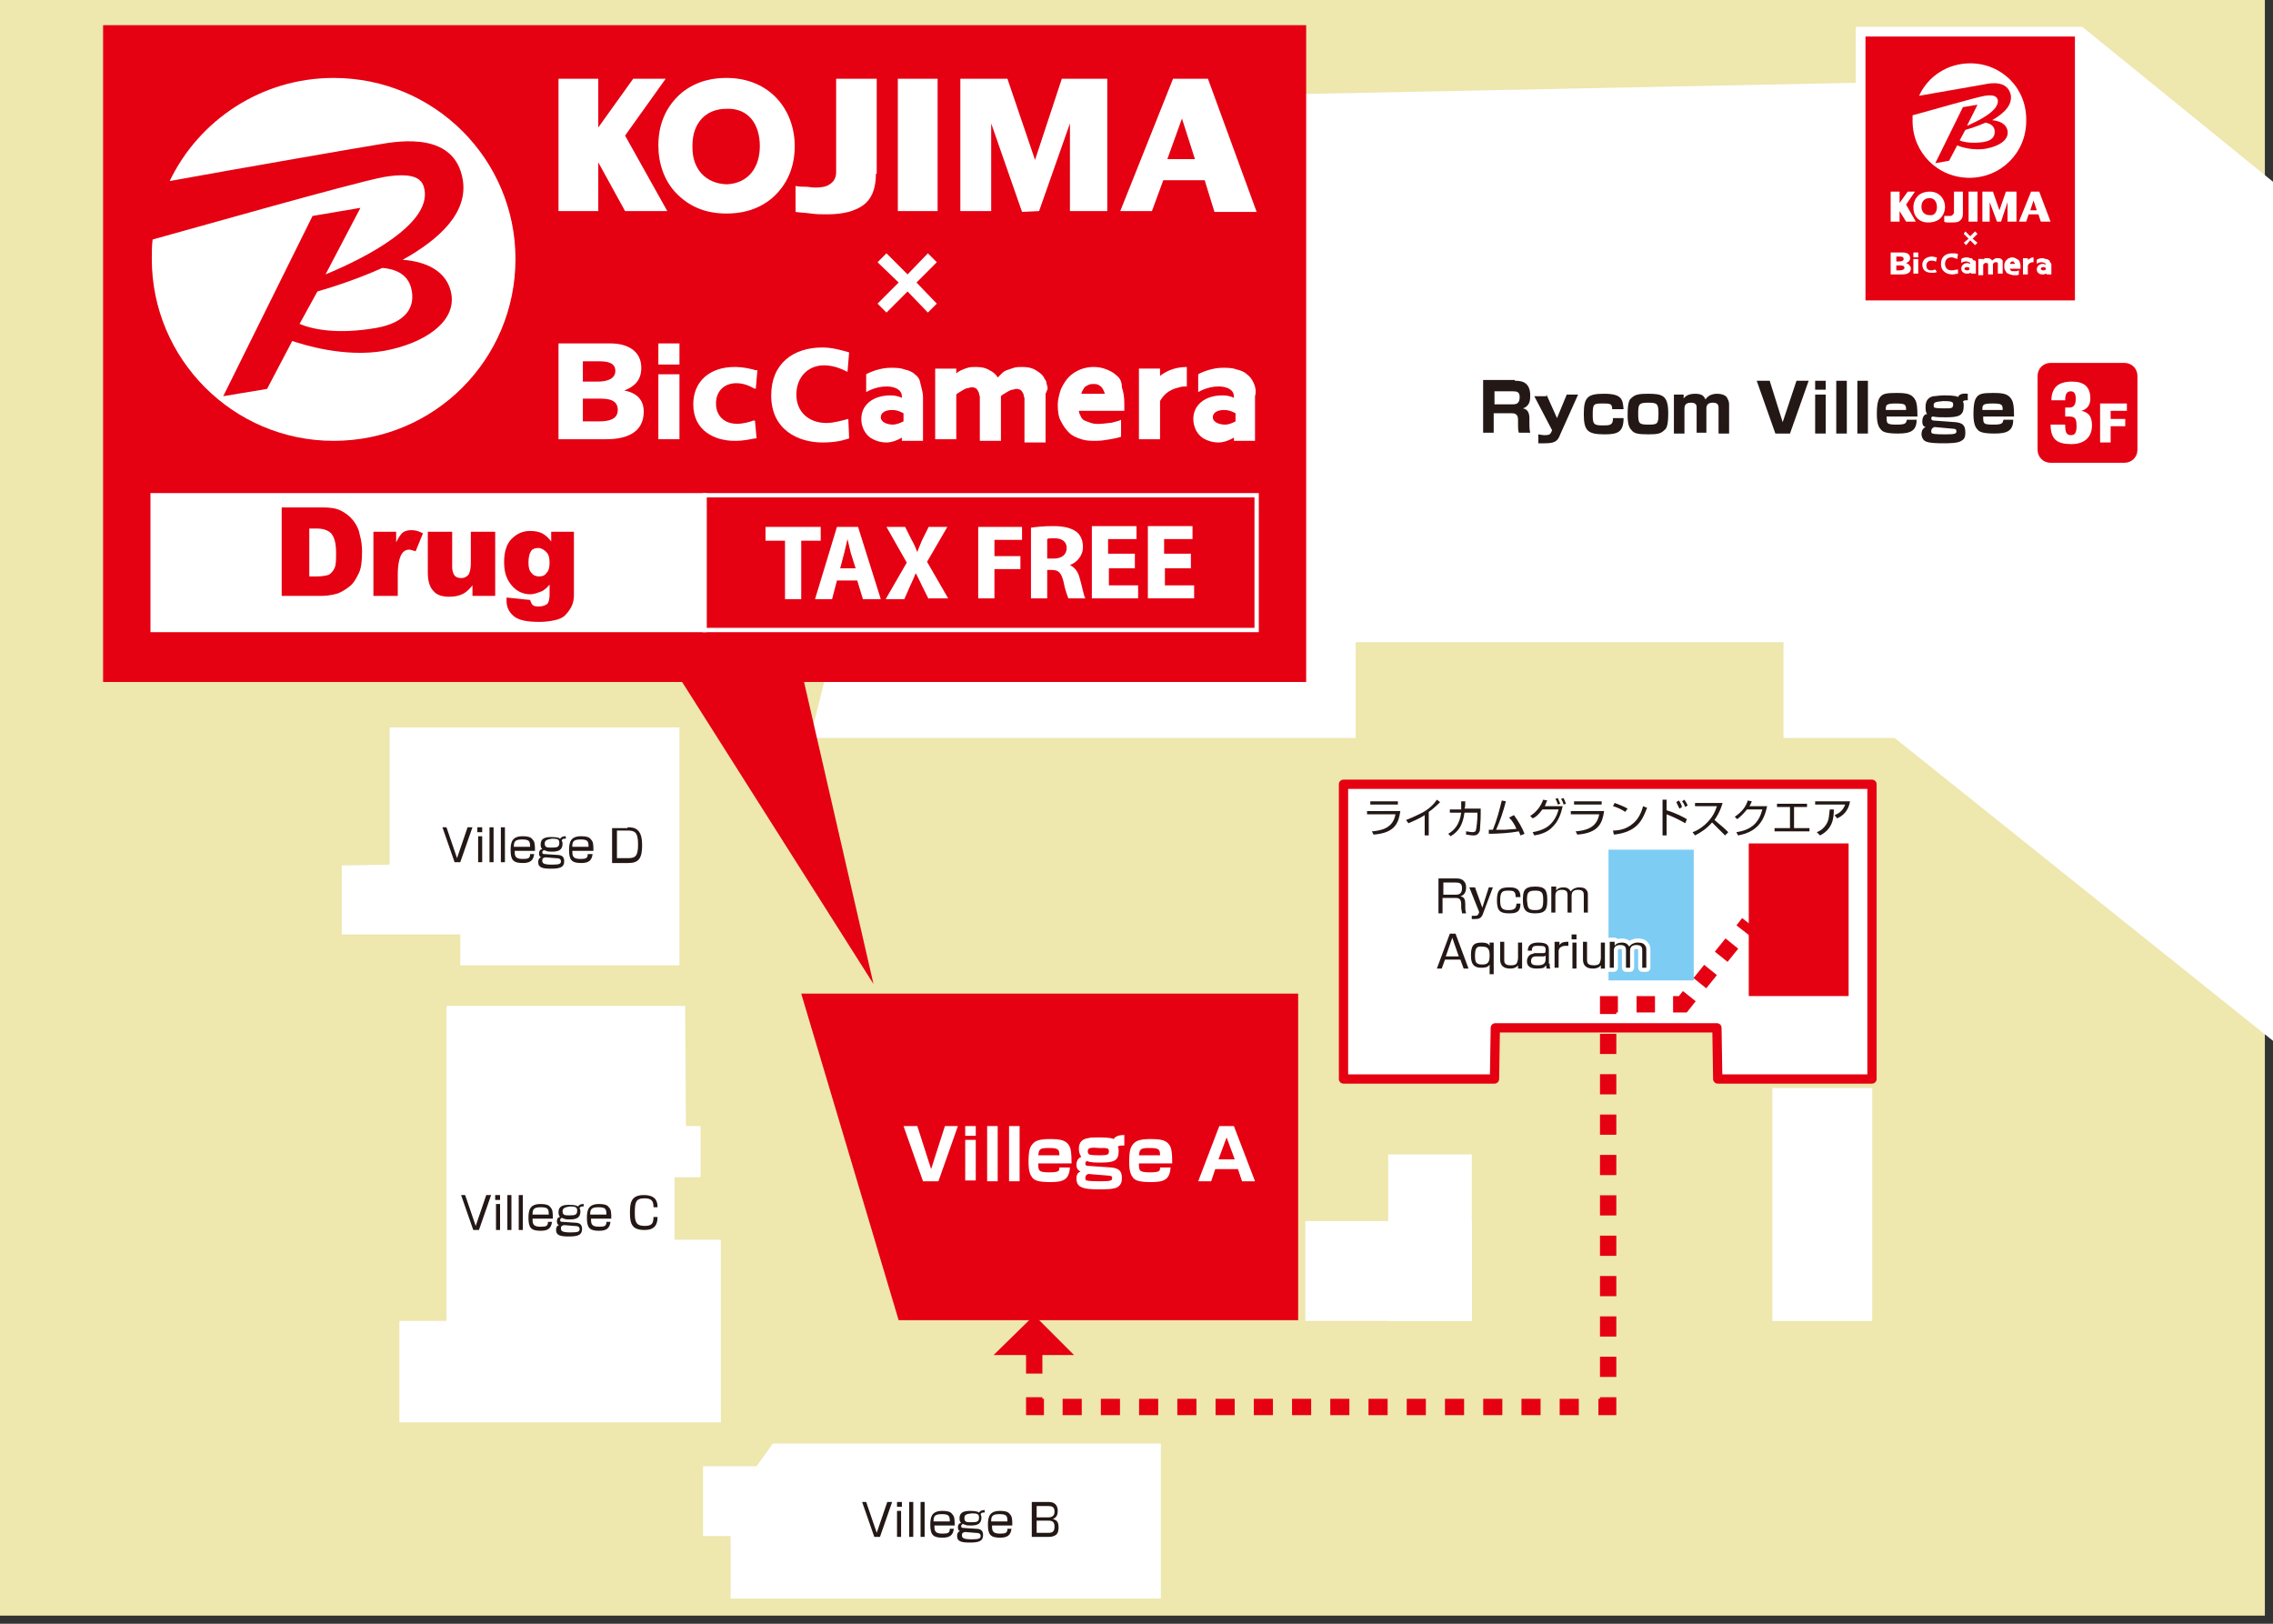 <svg id="drug_ground_plan" xmlns="http://www.w3.org/2000/svg" xmlns:xlink="http://www.w3.org/1999/xlink" x="0px" y="0px" viewBox="0 0 280 200" enable-background="new 0 0 280 200" xml:space="preserve">
<rect x="0" y="0" width="280" height="200" fill="#333333" stroke="none"/>
<rect x="-1" y="-1" fill="#eee7ae" width="280" height="200"/>
<polygon fill="#ffffff" points="105.1,12.7 105.1,69.8 99.8,90.9 167,90.9 167,79.1 219.7,79.1 219.7,90.9 233.4,90.9 281,129 281,23.2 256.5,3.3 228.6,3.3 228.6,10.2"/>
<polygon fill="#e50012" points="83.9,83.8 107.6,121.2 99,83.8"/>
<rect x="12.7" y="3.1" fill="#e50012" width="148.2" height="80.9"/>
<path fill="#ffffff" d="M41.1,9.6c-8.9,0-16.6,5.2-20.2,12.7c8.8-1.6,23.8-4.2,25.7-4.5c2.8-0.5,9.4-1.5,10.4,4.3c0.7,4.1-2.9,7.4-7.4,9.9c2.9,0.2,5.5,1.4,6,4.2c0.6,3.5-3.4,6.1-8.2,7C42.4,44.1,37.2,42.4,36,42l-3.1,5.9l-5.4,0.9l11-22.2l5.9-1l-4.3,8.2c5.1-2.1,12.9-6.2,12.2-10.4c-0.2-1.1-0.8-2.3-5-1.6c-3.8,0.7-24.8,6.7-28.5,7.7c-0.1,0.8-0.1,1.6-0.1,2.4c0,12.3,10,22.4,22.4,22.4s22.4-10,22.4-22.4C63.5,19.6,53.5,9.6,41.1,9.6"/>
<path fill="#ffffff" d="M36.9,39.9c1.7,0.7,4.7,1.3,9.4,0.5c4-0.7,4.8-2.8,4.4-4.7c-0.4-2.1-2.3-2.6-3.6-2.7c-2.9,1.3-5.9,2.3-8,2.9L36.9,39.9z"/>
<polygon fill="#ffffff" points="82.2,26 77,16.7 82,9.7 78,9.7 73.7,15.7 73.7,9.7 68.8,9.7 68.8,26 73.7,26 73.7,20 77,26"/>
<path fill="#ffffff" d="M97.9,18c0,1.5-0.3,4.3-2.9,6.5c-1.9,1.5-3.9,1.8-5.5,1.8c-1.4,0-3.9-0.2-6.1-2.4c-1.6-1.6-2.3-3.8-2.3-6c0-1.5,0.3-4.3,2.9-6.5c1.9-1.5,3.9-1.8,5.5-1.8C94.8,9.6,97.9,13.5,97.9,18M93.6,18c0-2.7-1.4-4.7-4.1-4.6c-2.6,0-4.2,1.8-4.2,4.5v0.3c0,2.6,1.6,4.4,4.2,4.5C92.2,22.6,93.6,20.6,93.6,18L93.6,18z"/>
<path fill="#ffffff" d="M107.9,21.4c0,1.8-0.5,3.1-1.6,3.9c-1,0.7-2.4,1.1-4.4,1.1c-0.7,0-1.3,0-2-0.1c-0.7-0.1-1.3-0.1-1.9-0.2v-3.2c0.4,0.1,0.8,0.1,1.2,0.1c0.4,0,0.8,0.1,1.2,0.1c0.8,0,1.4-0.1,1.8-0.4c0.5-0.3,0.8-0.8,0.8-1.5V9.7h5V21.4z"/>
<rect x="110.6" y="9.7" fill="#ffffff" width="4.9" height="16.3"/>
<polygon fill="#ffffff" points="130.8,9.7 127.5,19.7 124.1,9.7 118.3,9.7 118.3,26 122.1,26 122.1,15.2 125.9,26.1 128,26 131.8,15.2 131.8,26 136.4,26 136.4,9.7"/>
<path fill="#ffffff" d="M145.6,14.6l1.6,5h-3.4L145.6,14.6zM138,26l3.9,0l1.4-3.8h5.1l1.2,3.9l5.2,0l-6-16.4l-4.3,0L138,26z"/>
<polyline fill="#ffffff" points="111.8,35.9 114.3,38.5 115.4,37.4 112.9,34.8 115.4,32.3 114.3,31.2 111.8,33.8 109.2,31.2 108.1,32.3 110.7,34.8 108.1,37.4 109.2,38.5"/>
<path fill="#ffffff" d="M76.9,48.1L76.9,48.1c1.3-0.5,2.1-1.3,2.1-2.8c0-2-1.6-3-3.8-3h-6.4v11.8h5.9c2.1,0,4.6-0.6,4.6-3.4C79.3,49.3,78.5,48.4,76.9,48.1M71.8,44.5h1.9c1,0,2.1,0.1,2.1,1.2c0,1-1.1,1.3-2.1,1.3h-1.9V44.5zM73.8,51.9h-2v-2.8h2c1.1,0,2.3,0.1,2.3,1.4C76.1,51.7,74.9,51.9,73.8,51.9"/>
<rect x="81.1" y="42.3" fill="#ffffff" width="2.6" height="2.6"/>
<rect x="81.1" y="46.1" fill="#ffffff" width="2.6" height="8"/>
<path fill="#ffffff" d="M92.8,51.8c-0.5,0.2-1.3,0.4-2,0.4c-1.6,0-2.6-1-2.6-2.5c0-1.5,1-2.5,2.5-2.5c0.7,0,1.4,0.2,2.1,0.6l0.3,0.1l0.2-2.3l-0.2,0c-0.7-0.2-1.6-0.4-2.6-0.4c-3.1,0-5.1,1.8-5.1,4.6c0,3.3,2.7,4.5,5.1,4.5c1.2,0,1.9-0.2,2.5-0.3l0.2,0L93,51.8L92.8,51.8"/>
<path fill="#ffffff" d="M101.8,52.1c-2.1,0-3.7-1.3-3.7-3.5c0-2.1,1.4-3.6,3.4-3.6c1,0,1.9,0.3,2.9,0.8l0.2-2.4c-1.1-0.3-2.1-0.6-3.3-0.6c-3.6,0-6.3,2-6.3,5.9c0,4.3,3.4,5.8,6.3,5.8c1.5,0,2.4-0.2,3.3-0.5l-0.1-2.4C103.7,51.8,102.7,52.1,101.8,52.1"/>
<path fill="#ffffff" d="M112.7,46.1c-0.3-0.3-0.8-0.5-1.3-0.6c-0.5-0.2-1.1-0.2-1.7-0.2c-1.2,0-2.5,0.5-3,0.8v2.2c0,0,1.1-0.7,2.5-0.7c0.9,0,1.4,0.3,1.6,0.5c0.3,0.3,0.3,0.6,0.3,0.9c-0.4-0.2-0.9-0.3-1.4-0.3c-2.2,0-3.6,1.2-3.6,2.9c0,0.9,0.4,1.8,1.1,2.3c0.6,0.4,1.3,0.6,2,0.6c0.7,0,1.4-0.3,1.9-0.6v0.4h2.6v-5.5c0-0.4-0.2-1.1-0.3-1.5C113.3,46.7,113.1,46.4,112.7,46.1M110,52.3c-0.7,0-1.5-0.3-1.5-0.9c0-0.6,0.6-0.9,1.4-0.9c0.4,0,0.8,0.1,1.2,0.3l0.2,0.1v1C110.9,52.1,110.4,52.3,110,52.3"/>
<path fill="#ffffff" d="M129,47.6c0-0.2-0.1-0.3-0.1-0.5c0-0.1-0.1-0.3-0.2-0.4c-0.2-0.5-0.6-0.8-1.1-1.1c-0.5-0.3-1-0.4-1.7-0.4c-0.3,0-0.7,0-1,0.1c-0.3,0.1-0.6,0.2-0.9,0.3c-0.3,0.1-0.5,0.3-0.7,0.5c-0.1,0.1-0.2,0.2-0.4,0.4c-0.2-0.4-0.6-0.7-1-0.9c-0.5-0.3-1-0.4-1.7-0.4c-0.3,0-0.7,0-1,0.1c-0.3,0.1-0.6,0.2-0.8,0.3c-0.2,0.1-0.4,0.2-0.6,0.4v-0.6h-2.6v8.7h2.6v-5.5c0.1-0.1,0.2-0.2,0.4-0.3c0.2-0.1,0.3-0.2,0.5-0.3c0.2-0.1,0.4-0.2,0.5-0.2c0.2,0,0.3-0.1,0.5-0.1c0.3,0,0.5,0.1,0.6,0.2c0.1,0.1,0.2,0.3,0.3,0.5c0,0.1,0,0.2,0.1,0.4c0,0.1,0,0.3,0,0.5v5h2.6v-5.5c0.1-0.1,0.2-0.2,0.4-0.3c0.2-0.1,0.3-0.2,0.5-0.3c0.2-0.1,0.4-0.2,0.5-0.2c0.2,0,0.3-0.1,0.5-0.1c0.3,0,0.5,0.1,0.6,0.2c0.1,0.1,0.2,0.3,0.3,0.5c0,0.1,0,0.2,0.1,0.4c0,0.1,0,0.3,0,0.5v5h2.6v-5.3c0-0.2,0-0.5,0-0.7C129.1,47.9,129.1,47.7,129,47.6"/>
<path fill="#ffffff" d="M137.6,46.3L137.6,46.3c-0.4-0.4-0.8-0.6-1.3-0.8c-0.5-0.2-1-0.3-1.6-0.3c-0.5,0-1.1,0.1-1.6,0.3c-0.5,0.2-1,0.5-1.4,0.9c-0.4,0.4-0.7,0.9-1,1.5c-0.2,0.6-0.4,1.3-0.4,2c0,0.8,0.1,1.5,0.4,2c0.3,0.6,0.6,1,1,1.4c0.4,0.4,0.9,0.6,1.5,0.8c0.6,0.2,1.2,0.2,1.8,0.2c0.6,0,1.2-0.1,1.8-0.2c0.6-0.1,1-0.2,1.3-0.3v-2.1l-0.2,0.1c-0.4,0.1-0.9,0.3-1.3,0.3c-0.8,0.1-1.6,0.2-2.2,0c-0.3-0.1-0.5-0.2-0.8-0.3c-0.2-0.1-0.4-0.3-0.5-0.6c-0.1-0.2-0.2-0.4-0.2-0.6h5.6l0-0.2c0-0.2,0-0.4,0-0.7c0-0.8-0.1-1.4-0.3-2C138.2,47.1,138,46.6,137.6,46.3M133.2,48.5c0-0.1,0.1-0.2,0.1-0.3c0.1-0.2,0.2-0.3,0.3-0.5c0.1-0.1,0.3-0.2,0.5-0.3c0.2-0.1,0.4-0.1,0.6-0.1c0.2,0,0.4,0,0.6,0.1c0.2,0.1,0.3,0.2,0.4,0.3c0.1,0.1,0.2,0.3,0.3,0.5c0,0.1,0.1,0.2,0.1,0.3H133.2z"/>
<path fill="#ffffff" d="M142.9,46.3v-0.9h-2.6v8.7h2.6v-4.7c0.4-0.7,1-1.4,2.4-1.7c0.3-0.1,0.6-0.1,0.9-0.1l0-2.4C144.5,45.2,143.4,45.9,142.9,46.3"/>
<path fill="#ffffff" d="M154.4,47.1c-0.2-0.4-0.4-0.7-0.8-1c-0.3-0.3-0.8-0.5-1.3-0.6c-0.5-0.2-1.1-0.2-1.7-0.2c-1.2,0-2.5,0.5-3,0.8v2.2c0,0,1.1-0.7,2.5-0.7c0.9,0,1.4,0.3,1.6,0.5c0.3,0.3,0.3,0.6,0.3,0.9c-0.4-0.2-0.9-0.3-1.4-0.3c-2.2,0-3.6,1.2-3.6,2.9c0,0.9,0.4,1.8,1.1,2.3c0.6,0.4,1.3,0.6,2,0.6c0.7,0,1.4-0.3,1.9-0.6v0.4h2.6v-5.5C154.8,48.2,154.6,47.5,154.4,47.1M150.9,52.3c-0.7,0-1.5-0.3-1.5-0.9c0-0.6,0.6-0.9,1.4-0.9c0.4,0,0.8,0.1,1.2,0.3l0.2,0.1v1C151.8,52.1,151.4,52.3,150.9,52.3"/>
<rect x="18.8" y="61" fill="#ffffff" stroke="#ffffff" stroke-width="0.533" stroke-miterlimit="10" width="68" height="16.6"/>
<path fill="#e50012" d="M34.8,62.5h4.9c1,0,1.7,0.1,2.3,0.4c0.6,0.3,1.1,0.7,1.5,1.2c0.4,0.5,0.7,1.1,0.8,1.7c0.2,0.7,0.3,1.4,0.3,2.1c0,1.2-0.1,2.1-0.4,2.7c-0.3,0.6-0.6,1.2-1.1,1.6c-0.5,0.4-1,0.7-1.5,0.9c-0.7,0.2-1.4,0.3-2,0.3h-4.9V62.5zM38.1,65v6H39c0.7,0,1.2-0.1,1.5-0.2c0.3-0.2,0.5-0.4,0.7-0.8c0.2-0.4,0.2-1,0.2-1.9c0-1.2-0.2-1.9-0.6-2.4c-0.4-0.4-1-0.6-1.8-0.6H38.1z"/>
<path fill="#e50012" d="M46,65.5h2.8v1.3c0.3-0.6,0.5-0.9,0.8-1.2c0.3-0.2,0.6-0.3,1.1-0.3c0.4,0,0.9,0.1,1.4,0.4l-0.9,2.2c-0.4-0.1-0.6-0.2-0.8-0.2c-0.4,0-0.7,0.2-0.9,0.5c-0.3,0.5-0.5,1.3-0.5,2.6v2.6h-3V65.5z"/>
<path fill="#e50012" d="M61,73.4h-2.8v-1.3c-0.4,0.5-0.8,0.9-1.3,1.1c-0.4,0.2-0.9,0.3-1.6,0.3c-0.8,0-1.5-0.2-1.9-0.7c-0.5-0.5-0.7-1.3-0.7-2.3v-5h3v4.3c0,0.5,0.1,0.8,0.3,1.1c0.2,0.2,0.4,0.3,0.8,0.3c0.4,0,0.6-0.1,0.9-0.4c0.2-0.3,0.3-0.8,0.3-1.5v-3.8h3V73.4z"/>
<path fill="#e50012" d="M67.9,65.5h2.8v7.5l0,0.3c0,0.5-0.1,1-0.3,1.4c-0.2,0.4-0.5,0.8-0.8,1.1c-0.3,0.3-0.8,0.5-1.3,0.6c-0.5,0.1-1.1,0.2-1.8,0.2c-1.6,0-2.6-0.2-3.2-0.7c-0.6-0.5-0.9-1.1-0.9-1.9c0-0.1,0-0.2,0-0.4l2.9,0.3c0.1,0.3,0.2,0.5,0.3,0.6c0.2,0.2,0.5,0.2,0.8,0.2c0.4,0,0.7-0.1,1-0.3c0.2-0.2,0.3-0.6,0.3-1.2v-1.2c-0.3,0.4-0.6,0.6-0.9,0.8c-0.5,0.2-1,0.4-1.5,0.4c-1,0-1.9-0.5-2.5-1.4c-0.5-0.7-0.7-1.5-0.7-2.6c0-1.2,0.3-2.2,0.9-2.8c0.6-0.6,1.3-1,2.3-1c0.6,0,1.1,0.1,1.5,0.3c0.4,0.2,0.8,0.6,1.1,1V65.5zM65.1,69.3c0,0.6,0.1,1,0.4,1.3c0.2,0.3,0.6,0.4,0.9,0.4c0.4,0,0.7-0.1,0.9-0.4c0.3-0.3,0.4-0.7,0.4-1.3c0-0.6-0.1-1-0.4-1.3c-0.3-0.3-0.6-0.5-1-0.5c-0.4,0-0.7,0.1-0.9,0.4C65.2,68.2,65.1,68.7,65.1,69.3z"/>
<rect x="86.8" y="61" fill="#e50012" stroke="#ffffff" stroke-width="0.533" stroke-miterlimit="10" width="68" height="16.6"/>
<path fill="#ffffff" d="M96.7,66.6h-2.4v-1.7h6.8v1.7h-2.4v7.2h-2V66.6z"/>
<path fill="#ffffff" d="M103.1,71.5l-0.6,2.3h-2.1l2.7-8.9h2.6l2.8,8.9h-2.2l-0.7-2.3H103.1zM105.4,70l-0.6-1.9c-0.1-0.5-0.3-1.2-0.4-1.7h0c-0.1,0.5-0.3,1.2-0.4,1.7l-0.5,1.9H105.4z"/>
<path fill="#ffffff" d="M114.4,73.8l-0.8-1.6c-0.3-0.6-0.5-1.1-0.8-1.6h0c-0.2,0.5-0.4,1-0.7,1.6l-0.7,1.6h-2.3l2.6-4.5l-2.5-4.4h2.3l0.8,1.6c0.3,0.5,0.5,1,0.7,1.5h0c0.2-0.6,0.4-1,0.6-1.5l0.8-1.6h2.3l-2.5,4.3l2.6,4.5H114.4z"/>
<path fill="#ffffff" d="M120.5,64.9h5.4v1.6h-3.4v2h3.2v1.6h-3.2v3.6h-2V64.9z"/>
<path fill="#ffffff" d="M127,65c0.6-0.1,1.6-0.2,2.7-0.2c1.3,0,2.2,0.2,2.9,0.7c0.5,0.4,0.8,1,0.8,1.9c0,1.1-0.8,1.9-1.6,2.2v0c0.6,0.3,1,0.8,1.2,1.6c0.3,1,0.5,2.2,0.7,2.5h-2.1c-0.1-0.3-0.4-1-0.6-2.1c-0.3-1.1-0.6-1.4-1.5-1.4H129v3.5h-2V65zM129,68.8h0.8c1,0,1.6-0.5,1.6-1.3c0-0.8-0.6-1.2-1.5-1.2c-0.5,0-0.8,0-0.9,0.1V68.8z"/>
<path fill="#ffffff" d="M139.9,70h-3.3v2.1h3.6v1.6h-5.7v-8.9h5.5v1.6h-3.5v1.8h3.3V70z"/>
<path fill="#ffffff" d="M146.8,70h-3.3v2.1h3.6v1.6h-5.7v-8.9h5.5v1.6h-3.5v1.8h3.3V70z"/>
<polygon fill="#ffffff" points="143,196.9 90,196.9 90,189.2 86.6,189.2 86.6,180.6 93.2,180.6 95.2,177.8 143,177.8"/>
<path fill="#231815" d="M106.7,185l1.3,3.8l1.3-3.8h0.6l-1.5,4.3h-0.7l-1.5-4.3H106.7z"/>
<path fill="#231815" d="M111.1,185v0.6h-0.6V185H111.1zM111,186.1v3.2h-0.5v-3.2H111z"/>
<path fill="#231815" d="M112.5,185v4.3H112V185H112.5z"/>
<path fill="#231815" d="M113.9,185v4.3h-0.5V185H113.9z"/>
<path fill="#231815" d="M115.1,187.8c0,0.7,0,1.1,1,1.1c0.7,0,0.9-0.1,0.9-0.6h0.5c-0.1,0.8-0.5,1.1-1.4,1.1c-1.2,0-1.5-0.4-1.5-1.6c0-1,0.2-1.7,1.5-1.7c0.6,0,1,0.1,1.2,0.4c0.3,0.3,0.3,0.7,0.3,1.4H115.1zM117,187.4c0-0.7-0.1-0.9-1-0.9c-0.9,0-1,0.3-1,0.9H117z"/>
<path fill="#231815" d="M121.3,186.3c-0.3,0-0.4,0-0.5,0.2c0,0.1,0.1,0.2,0.1,0.4c0,0.8-0.5,1-1.3,1c-0.3,0-0.6,0-0.7-0.1c-0.2,0-0.2-0.1-0.3-0.1c-0.1,0.1-0.2,0.1-0.2,0.3c0,0.2,0.2,0.2,0.3,0.2l1.5,0.1c0.7,0,0.9,0.3,0.9,0.8c0,0.7-0.5,0.9-1.6,0.9c-1,0-1.6-0.1-1.6-0.8c0-0.4,0.2-0.6,0.4-0.6c-0.1,0-0.3-0.1-0.3-0.5c0-0.2,0.1-0.5,0.4-0.5c-0.2-0.2-0.2-0.4-0.2-0.6c0-0.7,0.5-0.9,1.3-0.9c0.1,0,0.6,0,0.9,0.1c0.1,0,0.1,0.1,0.2,0.1c0.1-0.1,0.2-0.3,0.7-0.3V186.3zM118.9,188.7c-0.1,0-0.3,0.1-0.3,0.1c-0.1,0.1-0.1,0.2-0.1,0.3c0,0.3,0.1,0.5,1.2,0.5c0.9,0,1.1-0.1,1.1-0.4c0-0.3-0.2-0.4-0.7-0.4L118.9,188.7zM118.8,187c0,0.5,0.3,0.5,0.9,0.5c0.7,0,0.9-0.1,0.9-0.6c0-0.4-0.2-0.5-0.9-0.5C119.1,186.5,118.8,186.5,118.8,187z"/>
<path fill="#231815" d="M122.2,187.8c0,0.7,0,1.1,1,1.1c0.7,0,0.9-0.1,0.9-0.6h0.5c-0.1,0.8-0.5,1.1-1.4,1.1c-1.2,0-1.5-0.4-1.5-1.6c0-1,0.2-1.7,1.5-1.7c0.6,0,1,0.1,1.2,0.4c0.3,0.3,0.3,0.7,0.3,1.4H122.2zM124.1,187.4c0-0.7-0.1-0.9-1-0.9c-0.9,0-1,0.3-1,0.9H124.1z"/>
<path fill="#231815" d="M129.2,185c0.8,0,1.1,0.5,1.1,1.1c0,0.4-0.1,0.8-0.6,1c0.3,0.1,0.7,0.2,0.7,1c0,0.2,0,0.8-0.4,1c-0.3,0.2-0.7,0.2-0.8,0.2h-2.1V185H129.2zM127.7,185.5v1.4h1.4c0.5,0,0.8-0.2,0.8-0.7c0-0.6-0.3-0.7-0.8-0.7H127.7zM127.7,187.3v1.5h1.5c0.5,0,0.7-0.2,0.7-0.8c0-0.7-0.5-0.7-0.8-0.7H127.7z"/>
<polygon fill="#ffffff" points="49.2,175.2 49.2,162.7 55,162.7 55,123.9 84.4,123.9 84.5,138.7 86.3,138.7 86.3,139 86.3,145 83.1,145 83.1,152.7 86.3,152.7 88.8,152.7 88.8,175.2"/>
<path fill="#231815" d="M57.3,147.2l1.3,3.8l1.3-3.8h0.6l-1.5,4.3h-0.7l-1.5-4.3H57.3z"/>
<path fill="#231815" d="M61.6,147.2v0.6h-0.6v-0.6H61.6zM61.6,148.3v3.2h-0.5v-3.2H61.6z"/>
<path fill="#231815" d="M63,147.2v4.3h-0.5v-4.3H63z"/>
<path fill="#231815" d="M64.4,147.2v4.3h-0.5v-4.3H64.4z"/>
<path fill="#231815" d="M65.6,150c0,0.7,0,1.1,1,1.1c0.7,0,0.9-0.1,0.9-0.6h0.5c-0.1,0.8-0.5,1.1-1.4,1.1c-1.2,0-1.5-0.4-1.5-1.6c0-1,0.2-1.7,1.5-1.7c0.6,0,1,0.1,1.2,0.4c0.3,0.3,0.3,0.7,0.3,1.4H65.6zM67.6,149.6c0-0.7-0.1-0.9-1-0.9c-0.9,0-1,0.3-1,0.9H67.6z"/>
<path fill="#231815" d="M71.9,148.6c-0.3,0-0.4,0-0.5,0.2c0,0.1,0.1,0.2,0.1,0.4c0,0.8-0.5,1-1.3,1c-0.3,0-0.6,0-0.7-0.1c-0.2,0-0.2-0.1-0.3-0.1c-0.1,0.1-0.2,0.1-0.2,0.3c0,0.2,0.2,0.2,0.3,0.2l1.5,0.1c0.7,0,0.9,0.3,0.9,0.8c0,0.7-0.5,0.9-1.6,0.9c-1,0-1.6-0.1-1.6-0.8c0-0.4,0.2-0.6,0.4-0.6c-0.1,0-0.3-0.1-0.3-0.5c0-0.2,0.1-0.5,0.4-0.5c-0.2-0.2-0.2-0.4-0.2-0.6c0-0.7,0.5-0.9,1.3-0.9c0.1,0,0.6,0,0.9,0.1c0.1,0,0.1,0.1,0.2,0.1c0.1-0.1,0.2-0.3,0.7-0.3V148.6zM69.5,150.9c-0.1,0-0.3,0.1-0.3,0.1c-0.1,0.1-0.1,0.2-0.1,0.3c0,0.3,0.1,0.5,1.2,0.5c0.9,0,1.1-0.1,1.1-0.4c0-0.3-0.2-0.4-0.7-0.4L69.5,150.9zM69.3,149.2c0,0.5,0.3,0.5,0.9,0.5c0.7,0,0.9-0.1,0.9-0.6c0-0.4-0.2-0.5-0.9-0.5C69.6,148.7,69.3,148.8,69.3,149.2z"/>
<path fill="#231815" d="M72.8,150c0,0.7,0,1.1,1,1.1c0.7,0,0.9-0.1,0.9-0.6h0.5c-0.1,0.8-0.5,1.1-1.4,1.1c-1.2,0-1.5-0.4-1.5-1.6c0-1,0.2-1.7,1.5-1.7c0.6,0,1,0.1,1.2,0.4c0.3,0.3,0.3,0.7,0.3,1.4H72.8zM74.7,149.6c0-0.7-0.1-0.9-1-0.9c-0.9,0-1,0.3-1,0.9H74.7z"/>
<path fill="#231815" d="M80.5,148.6c0-0.7-0.3-1-1.1-1c-1.1,0-1.2,0.5-1.2,1.8c0,1,0.1,1.6,1.2,1.6c0.9,0,1.1-0.3,1.1-1.1h0.5c0,1-0.4,1.6-1.6,1.6c-1.5,0-1.8-0.7-1.8-2.1c0-1.2,0.1-2.2,1.7-2.2c1.5,0,1.7,0.8,1.7,1.5H80.5z"/>
<polygon fill="#ffffff" points="83.7,118.9 56.7,118.9 56.7,115.1 42.1,115.1 42.1,106.6 48,106.5 48,89.6 83.7,89.6"/>
<path fill="#231815" d="M55,101.9l1.3,3.8l1.3-3.8h0.6l-1.5,4.3H56l-1.5-4.3H55z"/>
<path fill="#231815" d="M59.4,101.9v0.6h-0.6v-0.6H59.4zM59.4,103v3.2h-0.5V103H59.4z"/>
<path fill="#231815" d="M60.8,101.9v4.3h-0.5v-4.3H60.8z"/>
<path fill="#231815" d="M62.2,101.9v4.3h-0.5v-4.3H62.2z"/>
<path fill="#231815" d="M63.4,104.7c0,0.7,0,1.1,1,1.1c0.7,0,0.9-0.1,0.9-0.6h0.5c-0.1,0.8-0.5,1.1-1.4,1.1c-1.2,0-1.5-0.4-1.5-1.6c0-1,0.2-1.7,1.5-1.7c0.6,0,1,0.1,1.2,0.4c0.3,0.3,0.3,0.7,0.3,1.4H63.4zM65.3,104.3c0-0.7-0.1-0.9-1-0.9c-0.9,0-1,0.3-1,0.9H65.3z"/>
<path fill="#231815" d="M69.7,103.3c-0.3,0-0.4,0-0.5,0.2c0,0.1,0.1,0.2,0.1,0.4c0,0.8-0.5,1-1.3,1c-0.3,0-0.6,0-0.7-0.1c-0.2,0-0.2-0.1-0.3-0.1c-0.1,0.1-0.2,0.1-0.2,0.3c0,0.2,0.2,0.2,0.3,0.2l1.5,0.1c0.7,0,0.9,0.3,0.9,0.8c0,0.7-0.5,0.9-1.6,0.9c-1,0-1.6-0.1-1.6-0.8c0-0.4,0.2-0.6,0.4-0.6c-0.1,0-0.3-0.1-0.3-0.5c0-0.2,0.1-0.5,0.4-0.5c-0.2-0.2-0.2-0.4-0.2-0.6c0-0.7,0.5-0.9,1.3-0.9c0.1,0,0.6,0,0.9,0.1c0.1,0,0.1,0.1,0.2,0.1c0.1-0.1,0.2-0.3,0.7-0.3V103.3zM67.2,105.6c-0.1,0-0.3,0.1-0.3,0.1c-0.1,0.1-0.1,0.2-0.1,0.3c0,0.3,0.1,0.5,1.2,0.5c0.9,0,1.1-0.1,1.1-0.4c0-0.3-0.2-0.4-0.7-0.4L67.2,105.6zM67.1,103.9c0,0.5,0.3,0.5,0.9,0.5c0.7,0,0.9-0.1,0.9-0.6c0-0.4-0.2-0.5-0.9-0.5C67.4,103.4,67.1,103.5,67.1,103.9z"/>
<path fill="#231815" d="M70.5,104.7c0,0.7,0,1.1,1,1.1c0.7,0,0.9-0.1,0.9-0.6H73c-0.1,0.8-0.5,1.1-1.4,1.1c-1.2,0-1.5-0.4-1.5-1.6c0-1,0.2-1.7,1.5-1.7c0.6,0,1,0.1,1.2,0.4c0.3,0.3,0.3,0.7,0.3,1.4H70.5zM72.5,104.3c0-0.7-0.1-0.9-1-0.9c-0.9,0-1,0.3-1,0.9H72.5z"/>
<path fill="#231815" d="M77.3,101.9c0.4,0,0.9,0,1.3,0.4c0.4,0.4,0.5,1.1,0.5,1.8c0,1.6-0.4,2.2-1.7,2.2h-2v-4.3H77.3zM76,102.4v3.3h1.4c0.9,0,1.2-0.3,1.2-1.7c0-1.5-0.4-1.7-1.3-1.7H76z"/>
<polygon fill="#ffffff" stroke="#e50012" stroke-width="1.142" stroke-linecap="round" stroke-linejoin="round" stroke-miterlimit="10" points="230.6,132.9 211.6,132.9 211.5,126.6 184.2,126.6 184.1,132.9 165.5,132.9 165.5,96.6 230.6,96.6"/>
<rect x="160.8" y="150.4" fill="#ffffff" width="20.5" height="12.3"/>
<rect x="165.9" y="147.3" transform="matrix(-1.836970e-16 1 -1 -1.836970e-16 328.605 -23.704)" fill="#ffffff" width="20.5" height="10.3"/>
<rect x="210.1" y="142.2" transform="matrix(-1.836970e-16 1 -1 -1.836970e-16 372.832 -76.089)" fill="#ffffff" width="28.7" height="12.3"/>
<rect x="212.2" y="107.1" transform="matrix(-1.836970e-16 1 -1 -1.836970e-16 334.822 -108.312)" fill="#e50012" width="18.8" height="12.3"/>
<rect x="195.3" y="107.4" transform="matrix(-1.836970e-16 1 -1 -1.836970e-16 316.044 -90.641)" fill="#7dccf3" width="16.1" height="10.5"/>
<path fill="#231815" d="M172.5,99.9c-0.2,1.4-0.6,2.7-3.3,2.9l-0.2-0.4c1.2-0.1,2.6-0.4,2.9-2.1h-3.5l0-0.4H172.5zM172.2,98.7v0.4h-3.4v-0.4H172.2z"/>
<path fill="#231815" d="M176,102.9h-0.5v-2.5c-0.6,0.4-1.3,0.7-2,1l-0.3-0.4c0.3-0.1,1-0.4,2-0.9c1.1-0.6,1.6-1.3,1.8-1.6l0.4,0.3c-0.7,0.7-1.1,1-1.4,1.2V102.9z"/>
<path fill="#231815" d="M182.4,99.5v0.8c0,0.9-0.1,1.7-0.1,2c-0.2,0.6-0.6,0.6-0.8,0.6c-0.4,0-0.7-0.1-0.9-0.1v-0.4c0.2,0,0.5,0.1,0.8,0.1c0.2,0,0.4-0.1,0.4-0.2c0.1-0.3,0.2-1.5,0.2-1.8v-0.4h-1.6c-0.2,1.5-0.7,2.3-1.7,2.9l-0.3-0.3c0.7-0.4,1.4-1.1,1.6-2.6h-1.4v-0.4h1.4c0-0.4,0-0.6,0-1l0.5,0c0,0.5,0,0.7-0.1,0.9H182.4z"/>
<path fill="#231815" d="M186.5,100.4c0.5,0.7,1,1.5,1.3,2.3l-0.5,0.2c-0.1-0.2-0.1-0.3-0.2-0.5c-1,0.2-2.6,0.3-3.7,0.3l0-0.5c0.1,0,0.1,0,0.5,0c0.5-1.2,0.8-2.4,1.1-3.6l0.5,0.1c-0.3,1.2-0.7,2.4-1.2,3.5c0.2,0,1.1,0,1.1,0c0.2,0,1.2-0.1,1.4-0.1c-0.2-0.5-0.5-1-0.9-1.4L186.5,100.4z"/>
<path fill="#231815" d="M188.5,100.5c0.8-0.5,1.3-1.2,1.6-2l0.5,0.1c-0.1,0.2-0.2,0.4-0.3,0.7h2.2c-0.2,0.9-0.5,1.8-1.2,2.5c-0.7,0.8-1.7,1-2.3,1.1l-0.2-0.4c1.1-0.2,2.6-0.6,3.2-2.8H190c-0.5,0.7-0.9,1-1.2,1.1L188.5,100.5zM191.9,99.1c-0.1-0.3-0.1-0.4-0.3-0.7l0.3-0.1c0.1,0.2,0.2,0.5,0.3,0.7L191.9,99.1zM192.6,99.1c0-0.1-0.1-0.4-0.3-0.7l0.3-0.1c0.1,0.2,0.2,0.4,0.3,0.7L192.6,99.1z"/>
<path fill="#231815" d="M197.6,99.9c-0.2,1.4-0.6,2.7-3.3,2.9l-0.2-0.4c1.2-0.1,2.6-0.4,2.9-2.1h-3.5l0-0.4H197.6zM197.3,98.7v0.4h-3.4v-0.4H197.3z"/>
<path fill="#231815" d="M200.2,100c-0.4-0.3-1.1-0.6-1.5-0.7l0.2-0.4c0.5,0.2,1.1,0.4,1.6,0.7L200.2,100zM198.7,102.3c0.6,0,1.6-0.1,2.5-0.9c0.6-0.5,1-1.3,1.2-2.1l0.5,0.2c-0.4,1-0.7,1.7-1.4,2.3c-0.7,0.6-1.7,0.9-2.7,1L198.7,102.3z"/>
<path fill="#231815" d="M205.3,98.5v1.3c1,0.3,2,0.8,2.5,1.1l-0.2,0.5c-0.7-0.4-1.5-0.8-2.3-1.1v2.6h-0.5v-4.4H205.3zM206.9,99.6c-0.1-0.1-0.2-0.4-0.4-0.8l0.3-0.2c0.1,0.1,0.3,0.4,0.4,0.8L206.9,99.6zM207.6,99.4c-0.1-0.2-0.2-0.5-0.4-0.7l0.3-0.2c0.2,0.3,0.3,0.5,0.4,0.7L207.6,99.4z"/>
<path fill="#231815" d="M208.5,102.5c0.3-0.1,0.8-0.3,1.5-0.9c1-0.9,1.3-1.7,1.5-2.3h-2.7v-0.4h3.4c-0.1,0.3-0.3,1.1-1,2.1c0.6,0.5,1.2,1,1.7,1.5l-0.4,0.4c-0.6-0.6-1.3-1.3-1.6-1.6c-0.6,0.7-1.3,1.2-2.1,1.6L208.5,102.5z"/>
<path fill="#231815" d="M217.7,99.2c-0.4,2.1-1.4,3.3-3.6,3.7l-0.2-0.4c2-0.3,2.8-1.3,3.2-2.8h-1.9c-0.4,0.5-0.8,0.9-1.2,1.2l-0.3-0.3c0.9-0.6,1.4-1.3,1.6-2l0.5,0.1c-0.1,0.2-0.1,0.3-0.3,0.6H217.7z"/>
<path fill="#231815" d="M222.6,99v0.4H221v2.6h1.9v0.4h-4.3v-0.4h1.9l0-2.6h-1.6V99H222.6z"/>
<path fill="#231815" d="M227.9,98.7c-0.2,1.2-0.9,1.8-1.6,2.1l-0.3-0.4c0.5-0.2,1-0.5,1.3-1.3h-3.7v-0.4H227.9zM223.8,102.5c0.3-0.1,0.9-0.4,1.3-1.2c0.2-0.4,0.2-0.8,0.3-1.6l0.5,0c0,1-0.1,2.4-1.7,3.2L223.8,102.5z"/>
<path fill="none" stroke="#ffffff" stroke-width="1.006" stroke-linecap="round" stroke-linejoin="round" d="M198.9,116.1l0,0.4c0.2-0.3,0.5-0.4,0.9-0.4c0.5,0,0.7,0.2,0.9,0.5c0.2-0.3,0.6-0.5,1-0.5c0.2,0,0.7,0,0.9,0.3c0.2,0.2,0.2,0.4,0.2,0.6v2.2h-0.5v-2.1c0-0.3,0-0.7-0.7-0.7c-0.5,0-0.8,0.2-0.8,0.7v2.1h-0.5v-2.1c0-0.3,0-0.7-0.7-0.7c-0.5,0-0.8,0.2-0.8,0.7v2.1h-0.5v-3.2H198.9z"/>
<path fill="#231815" d="M179.4,108.2c0.6,0,0.8,0.2,0.9,0.3c0.2,0.2,0.3,0.4,0.3,0.8c0,0.2,0,0.9-0.7,1.1c0.5,0.1,0.6,0.4,0.6,1v0.4c0,0.5,0.1,0.6,0.1,0.7h-0.5c0-0.2-0.1-0.5-0.1-0.7v-0.4c0-0.8-0.4-0.8-0.8-0.8h-1.5v1.9h-0.5v-4.3H179.4zM177.8,108.7v1.5h1.5c0.3,0,0.8,0,0.8-0.8c0-0.6-0.3-0.7-0.8-0.7H177.8z"/>
<path fill="#231815" d="M181.7,109.3l0.9,2.5l0.8-2.5h0.5l-1.2,3.2c-0.2,0.6-0.5,0.7-1,0.7c-0.2,0-0.4,0-0.4,0v-0.4c0.2,0,0.4,0,0.4,0c0.3,0,0.4-0.1,0.5-0.4l0-0.1l-1.2-3H181.7z"/>
<path fill="#231815" d="M186.7,110.4c0-0.7-0.4-0.7-0.9-0.7c-0.7,0-1,0.1-1,1.2c0,0.9,0.2,1.2,1,1.2c0.6,0,1-0.1,1-0.8h0.5c0,1.1-0.6,1.2-1.4,1.2c-1.1,0-1.5-0.3-1.5-1.6c0-1.3,0.4-1.6,1.5-1.6c0.5,0,1.4,0,1.4,1.2H186.7z"/>
<path fill="#231815" d="M190.6,110.8c0,1.1-0.1,1.7-1.5,1.7c-1.1,0-1.5-0.4-1.5-1.6c0-1.1,0.1-1.7,1.5-1.7C190.3,109.2,190.6,109.6,190.6,110.8zM189.1,112.1c0.9,0,1-0.3,1-1.3c0-0.9-0.2-1.1-1-1.1c-0.9,0-1,0.3-1,1.2C188.2,111.8,188.2,112.1,189.1,112.1z"/>
<path fill="#231815" d="M191.7,109.3l0,0.4c0.2-0.3,0.5-0.4,0.9-0.4c0.5,0,0.7,0.2,0.9,0.5c0.2-0.3,0.6-0.5,1-0.5c0.2,0,0.7,0,0.9,0.3c0.2,0.2,0.2,0.4,0.2,0.6v2.2h-0.5v-2.1c0-0.3,0-0.7-0.7-0.7c-0.5,0-0.8,0.2-0.8,0.7v2.1h-0.5v-2.1c0-0.3,0-0.7-0.7-0.7c-0.5,0-0.8,0.2-0.8,0.7v2.1h-0.5v-3.2H191.7z"/>
<path fill="#231815" d="M178,118.2l-0.4,1.1H177l1.6-4.3h0.7l1.6,4.3h-0.6l-0.4-1.1H178zM179.7,117.8l-0.8-2.3l-0.8,2.3H179.7z"/>
<path fill="#231815" d="M184,116.1v3.9h-0.5v-1.2c-0.1,0.2-0.3,0.4-1,0.4c-0.7,0-1.3-0.2-1.3-1.5c0-1.2,0.3-1.6,1.3-1.6c0.7,0,0.9,0.2,1,0.4l0-0.4H184zM181.7,117.7c0,0.8,0.1,1.1,0.9,1.1c0.7,0,0.9-0.3,0.9-1.1c0-0.8-0.2-1.1-0.9-1.1C181.9,116.5,181.7,116.8,181.7,117.7z"/>
<path fill="#231815" d="M185.3,116.1v2.1c0,0.3,0,0.7,0.8,0.7c0.2,0,0.5,0,0.7-0.2c0.1-0.1,0.2-0.5,0.2-0.7v-1.9h0.5v3.2H187l0-0.4c-0.3,0.4-0.8,0.4-1,0.4c-0.8,0-1.2-0.4-1.2-1.1v-2.2H185.3z"/>
<path fill="#231815" d="M190.9,118.7c0,0.3,0,0.5,0.1,0.6h-0.5c0-0.2,0-0.3-0.1-0.4c-0.1,0.3-0.3,0.4-1.1,0.4c-0.5,0-1.2-0.1-1.2-0.9c0-0.3,0.1-0.6,0.4-0.8c0.1-0.1,0.4-0.1,0.5-0.2l1.1,0c0.2,0,0.3,0,0.3-0.4c0-0.4-0.1-0.5-0.9-0.5c-0.5,0-0.8,0-0.8,0.6h-0.5c0-0.8,0.6-1,1.3-1c1.2,0,1.3,0.4,1.3,1V118.7zM190.4,117.7c-0.1,0.1-0.2,0.1-0.3,0.1l-0.9,0c-0.1,0-0.2,0-0.4,0.1c-0.1,0.1-0.2,0.2-0.2,0.5c0,0.4,0.3,0.5,0.8,0.5c0.7,0,1-0.2,1-0.8V117.7z"/>
<path fill="#231815" d="M192.1,116.1l0,0.3c0.3-0.4,0.7-0.4,1.1-0.4v0.5c-0.1,0-0.2,0-0.3,0c-0.2,0-0.4,0-0.7,0.2c-0.2,0.2-0.2,0.4-0.2,0.5v2h-0.5v-3.2H192.1z"/>
<path fill="#231815" d="M194.2,115.1v0.6h-0.6v-0.6H194.2zM194.2,116.1v3.2h-0.5v-3.2H194.2z"/>
<path fill="#231815" d="M195.5,116.1v2.1c0,0.3,0,0.7,0.8,0.7c0.2,0,0.5,0,0.7-0.2c0.1-0.1,0.2-0.5,0.2-0.7v-1.9h0.5v3.2h-0.5l0-0.4c-0.3,0.4-0.8,0.4-1,0.4c-0.8,0-1.2-0.4-1.2-1.1v-2.2H195.5z"/>
<path fill="#231815" d="M198.9,116.1l0,0.4c0.2-0.3,0.5-0.4,0.9-0.4c0.5,0,0.7,0.2,0.9,0.5c0.2-0.3,0.6-0.5,1-0.5c0.2,0,0.7,0,0.9,0.3c0.2,0.2,0.2,0.4,0.2,0.6v2.2h-0.5v-2.1c0-0.3,0-0.7-0.7-0.7c-0.5,0-0.8,0.2-0.8,0.7v2.1h-0.5v-2.1c0-0.3,0-0.7-0.7-0.7c-0.5,0-0.8,0.2-0.8,0.7v2.1h-0.5v-3.2H198.9z"/>
<polygon fill="none" stroke="#e50012" stroke-width="4.025" stroke-miterlimit="10" points="157.9,160.6 112.2,160.6 101.4,124.4 157.9,124.4"/>
<polygon fill="#e50012" points="157.9,160.6 112.2,160.6 101.4,124.4 157.9,124.4"/>
<path fill="#ffffff" d="M113,138.7l1.7,5.3l1.7-5.3h1.6l-2.4,6.8h-1.9l-2.4-6.8H113z"/>
<path fill="#ffffff" d="M120.2,138.7v1.2h-1.3v-1.2H120.2zM120.2,140.4v5h-1.3v-5H120.2z"/>
<path fill="#ffffff" d="M122.9,138.7v6.8h-1.3v-6.8H122.9z"/>
<path fill="#ffffff" d="M125.6,138.7v6.8h-1.3v-6.8H125.6z"/>
<path fill="#ffffff" d="M127.9,143.3c0,0.9,0,1.1,1.4,1.1c1.2,0,1.2-0.2,1.2-0.6l1.3,0c-0.1,1.5-0.8,1.8-2.4,1.8c-1.5,0-1.9-0.2-2.2-0.5c-0.3-0.4-0.5-0.8-0.5-2c0-1.5,0.2-1.9,0.6-2.3c0.3-0.3,0.8-0.5,2-0.5c1.3,0,2.1,0.1,2.5,1c0.1,0.3,0.2,0.6,0.2,2H127.9zM130.5,142.3c0-0.7-0.1-0.9-1.3-0.9c-1.2,0-1.2,0.2-1.3,0.9H130.5z"/>
<path fill="#ffffff" d="M138.3,141.1c-0.4,0-0.5,0-0.6,0.2c0.1,0.1,0.1,0.2,0.1,0.5c0,1.2-0.6,1.4-2.3,1.4c-0.5,0-1.2,0-1.6-0.2c-0.1,0.1-0.2,0.1-0.2,0.3c0,0.2,0.1,0.3,0.3,0.3l2.9,0.2c0.9,0.1,1.3,0.4,1.3,1.3c0,0.5-0.1,0.8-0.5,1.1c-0.4,0.3-1.7,0.3-2.3,0.3c-0.6,0-1.9,0-2.4-0.4c-0.3-0.2-0.4-0.6-0.4-0.9c0-0.7,0.3-0.8,0.5-0.9c-0.4-0.2-0.5-0.5-0.5-0.8c0-0.6,0.3-0.9,0.6-1c-0.2-0.3-0.3-0.6-0.3-1c0-0.8,0.4-1.2,1.1-1.3c0.3-0.1,0.7-0.1,1.3-0.1c0.5,0,1.5,0,1.9,0.2c0.1-0.2,0.4-0.5,1.3-0.5V141.1zM134.1,144.6c-0.1,0-0.4,0.1-0.4,0.5c0,0.1,0,0.3,0.2,0.3c0.2,0.1,1.4,0.1,1.7,0.1c1.3,0,1.4-0.1,1.4-0.4c0-0.2-0.1-0.3-0.5-0.3L134.1,144.6zM134,141.8c0,0.1,0,0.3,0.2,0.4c0.2,0.1,1,0.1,1.3,0.1c1,0,1.1-0.1,1.1-0.5c0-0.4-0.2-0.4-1.2-0.4C134.3,141.3,134,141.4,134,141.8z"/>
<path fill="#ffffff" d="M140.3,143.3c0,0.9,0,1.1,1.4,1.1c1.2,0,1.2-0.2,1.2-0.6l1.3,0c-0.1,1.5-0.8,1.8-2.4,1.8c-1.5,0-1.9-0.2-2.2-0.5c-0.3-0.4-0.5-0.8-0.5-2c0-1.5,0.2-1.9,0.6-2.3c0.3-0.3,0.8-0.5,2-0.5c1.3,0,2.1,0.1,2.5,1c0.1,0.3,0.2,0.6,0.2,2H140.3zM142.9,142.3c0-0.7-0.1-0.9-1.3-0.9c-1.2,0-1.2,0.2-1.3,0.9H142.9z"/>
<path fill="#ffffff" d="M152.5,144h-2.8l-0.5,1.5h-1.6l2.6-6.8h1.8l2.6,6.8h-1.6L152.5,144zM150.1,142.8h2l-1-2.7L150.1,142.8z"/>
<polygon fill="#e50012" points="127.4,162 122.4,166.9 132.3,166.9"/>
<line fill="none" stroke="#e50012" stroke-width="2.012" stroke-miterlimit="10" stroke-dasharray="2.886,2.886" x1="127.4" y1="166.3" x2="127.4" y2="170.7"/>
<polyline fill="none" stroke="#e50012" stroke-width="2.012" stroke-miterlimit="10" points="127.4,172.1 127.4,173.3 128.6,173.3"/>
<line fill="none" stroke="#e50012" stroke-width="2.012" stroke-miterlimit="10" stroke-dasharray="2.355,2.355" x1="130.9" y1="173.3" x2="195.7" y2="173.3"/>
<polyline fill="none" stroke="#e50012" stroke-width="2.012" stroke-miterlimit="10" points="196.9,173.3 198.1,173.3 198.1,172.1"/>
<line fill="none" stroke="#e50012" stroke-width="2.012" stroke-miterlimit="10" stroke-dasharray="2.486,2.486" x1="198.1" y1="169.6" x2="198.1" y2="126.1"/>
<polyline fill="none" stroke="#e50012" stroke-width="2.012" stroke-miterlimit="10" points="198.1,124.9 198.1,123.7 199.3,123.7"/>
<line fill="none" stroke="#e50012" stroke-width="2.012" stroke-miterlimit="10" stroke-dasharray="2.269,2.269" x1="201.6" y1="123.7" x2="205" y2="123.7"/>
<polyline fill="none" stroke="#e50012" stroke-width="2.012" stroke-miterlimit="10" points="206.1,123.7 207.3,123.7 208.1,122.7"/>
<line fill="none" stroke="#e50012" stroke-width="2.012" stroke-miterlimit="10" stroke-dasharray="2.091,2.091" x1="209.4" y1="121.1" x2="214" y2="115.4"/>
<line fill="none" stroke="#e50012" stroke-width="2.012" stroke-miterlimit="10" x1="214.7" y1="114.6" x2="215.4" y2="113.7"/>
<path fill="#231815" d="M186.6,46.9c0.6,0,1.9,0,1.9,1.8c0,0.5,0,1.3-0.9,1.6c0.6,0.1,0.8,0.6,0.8,1.2v0.6c0,0.4,0,0.8,0.1,1.2h-1.4c-0.1-0.3-0.1-0.7-0.1-1v-0.6c0-0.8-0.5-0.8-0.9-0.8h-2.1v2.4h-1.3v-6.5H186.6zM184.1,48.2v1.6h2.3c0.5,0,0.8-0.2,0.8-0.9c0-0.6-0.3-0.7-0.8-0.7H184.1z"/>
<path fill="#231815" d="M190.5,48.6l1.3,2.9l1.2-2.9h1.4l-2.2,4.9c-0.3,0.8-0.6,1.1-1.9,1.1c-0.5,0-0.7,0-0.8,0v-1.1c0.5,0.1,0.8,0.1,0.8,0.1c0.5,0,0.7-0.1,0.8-0.4l0.1-0.2l-2.2-4.2H190.5z"/>
<path fill="#231815" d="M198.6,50.4c0-0.7-0.3-0.7-1.1-0.7c-1.2,0-1.3,0-1.3,1.4c0,1.1,0.1,1.3,1.2,1.3c0.9,0,1.3,0,1.3-0.9h1.3c0,1.7-0.7,2-2.3,2c-2.1,0-2.6-0.4-2.6-2.5c0-2.1,0.5-2.5,2.5-2.5c2.2,0,2.3,0.7,2.4,1.9H198.6z"/>
<path fill="#231815" d="M205.5,50.9c0,1.5-0.2,1.9-0.5,2.1c-0.4,0.4-0.8,0.5-1.9,0.5c-1.3,0-1.8-0.1-2.1-0.5c-0.3-0.3-0.5-0.7-0.5-1.9c0-1.5,0.2-1.9,0.5-2.1c0.4-0.4,0.9-0.5,2-0.5C204.8,48.5,205.5,48.7,205.5,50.9zM203.1,52.3c1.1,0,1.2-0.1,1.2-1.4c0-1.2-0.2-1.3-1.3-1.3c-1.1,0-1.2,0.2-1.2,1.3C201.8,52.2,201.9,52.3,203.1,52.3z"/>
<path fill="#231815" d="M207.4,48.6l0,0.5c0.1-0.2,0.5-0.6,1.4-0.6c0.9,0,1.1,0.3,1.3,0.7c0.4-0.7,1.3-0.7,1.4-0.7c0.1,0,1.1,0,1.3,0.6c0.2,0.3,0.2,0.6,0.2,0.8v3.5h-1.3v-3.2c0-0.4-0.2-0.6-0.7-0.6c-0.5,0-0.8,0.2-0.8,0.7v3H209v-3.1c0-0.2,0-0.6-0.7-0.6c-0.8,0-0.8,0.5-0.8,0.8v3h-1.3v-4.8H207.4z"/>
<path fill="#231815" d="M218,46.9l1.6,5.1l1.7-5.1h1.5l-2.3,6.5h-1.8l-2.3-6.5H218z"/>
<path fill="#231815" d="M224.9,46.9v1.1h-1.3v-1.1H224.9zM224.9,48.6v4.8h-1.3v-4.8H224.9z"/>
<path fill="#231815" d="M227.5,46.9v6.5h-1.3v-6.5H227.5z"/>
<path fill="#231815" d="M230.1,46.9v6.5h-1.3v-6.5H230.1z"/>
<path fill="#231815" d="M232.4,51.3c0,0.9,0,1,1.3,1c1.1,0,1.1-0.2,1.2-0.6l1.2,0c0,1.4-0.8,1.7-2.3,1.7c-1.4,0-1.9-0.2-2.1-0.5c-0.3-0.3-0.5-0.8-0.5-1.9c0-1.4,0.2-1.9,0.5-2.2c0.3-0.3,0.7-0.4,1.9-0.4c1.3,0,2,0.1,2.4,1c0.1,0.3,0.2,0.6,0.2,1.9H232.4zM234.8,50.5c0-0.7-0.1-0.8-1.3-0.8c-1.2,0-1.2,0.2-1.2,0.8H234.8z"/>
<path fill="#231815" d="M242.4,49.3c-0.4,0-0.5,0-0.6,0.2c0.1,0.1,0.1,0.2,0.1,0.5c0,1.2-0.6,1.4-2.2,1.4c-0.5,0-1.2,0-1.6-0.1c-0.1,0-0.2,0.1-0.2,0.2c0,0.2,0.1,0.3,0.3,0.3l2.7,0.2c0.9,0.1,1.2,0.4,1.2,1.3c0,0.5-0.1,0.8-0.5,1c-0.4,0.3-1.6,0.3-2.2,0.3c-0.6,0-1.9,0-2.3-0.3c-0.3-0.2-0.4-0.6-0.4-0.8c0-0.6,0.3-0.8,0.5-0.9c-0.4-0.1-0.4-0.5-0.4-0.7c0-0.6,0.3-0.9,0.6-0.9c-0.2-0.2-0.2-0.6-0.2-0.9c0-0.8,0.4-1.2,1-1.3c0.3,0,0.7-0.1,1.2-0.1c0.5,0,1.5,0,1.8,0.2c0.1-0.2,0.3-0.5,1.2-0.4V49.3zM238.3,52.6c0,0-0.4,0.1-0.4,0.5c0,0.1,0,0.3,0.2,0.3c0.2,0.1,1.3,0.1,1.6,0.1c1.2,0,1.3-0.1,1.3-0.4c0-0.2-0.1-0.3-0.5-0.3L238.3,52.6zM238.2,49.9c0,0.1,0,0.3,0.1,0.3c0.2,0.1,1,0.1,1.2,0.1c0.9,0,1.1,0,1.1-0.5c0-0.3-0.2-0.4-1.2-0.4C238.5,49.5,238.2,49.5,238.2,49.9z"/>
<path fill="#231815" d="M244.3,51.3c0,0.9,0,1,1.3,1c1.1,0,1.1-0.2,1.2-0.6l1.2,0c0,1.4-0.8,1.7-2.3,1.7c-1.4,0-1.9-0.2-2.1-0.5c-0.3-0.3-0.5-0.8-0.5-1.9c0-1.4,0.2-1.9,0.5-2.2c0.3-0.3,0.7-0.4,1.9-0.4c1.3,0,2,0.1,2.4,1c0.1,0.3,0.2,0.6,0.2,1.9H244.3zM246.7,50.5c0-0.7-0.1-0.8-1.3-0.8c-1.2,0-1.2,0.2-1.2,0.8H246.7z"/>
<path fill="#e50012" d="M263.3,55.4c0,0.9-0.7,1.6-1.6,1.6h-9.1c-0.9,0-1.6-0.7-1.6-1.6v-9.1c0-0.9,0.7-1.6,1.6-1.6h9.1c0.9,0,1.6,0.7,1.6,1.6V55.4z"/>
<path fill="#ffffff" d="M254.4,52.4c0,0.7,0.1,1.2,0.7,1.2c0.5,0,0.7-0.3,0.7-1.1c0-1-0.2-1.2-1-1.2h-0.4v-1.1h0.5c0.6,0,0.8-0.4,0.8-1.1c0-0.6-0.2-0.9-0.6-0.9c-0.4,0-0.7,0.2-0.7,1.1h-1.7c0-0.7,0.2-1.3,0.6-1.7c0.4-0.4,1.1-0.6,1.9-0.6c1.5,0,2.3,0.6,2.3,2.1c0,0.8-0.4,1.3-1.1,1.5v0c0.9,0.2,1.3,0.7,1.3,1.8c0,1.6-1.1,2.3-2.5,2.3c-1.6,0-2.6-0.4-2.6-2.4H254.4z"/>
<path fill="#ffffff" d="M258.7,49.7h3.3v0.9H260v1h1.8v0.9H260v2h-1.3V49.7z"/>
<rect x="229.8" y="4.5" fill="#e50012" width="25.8" height="32.5"/>
<path fill="#ffffff" d="M242.7,7.8c-2.8,0-5.2,1.6-6.3,4c2.8-0.5,7.4-1.3,8-1.4c0.9-0.2,2.9-0.5,3.3,1.3c0.2,1.3-0.9,2.3-2.3,3.1c0.9,0.1,1.7,0.4,1.9,1.3c0.2,1.1-1,1.9-2.6,2.2c-1.6,0.3-3.2-0.2-3.6-0.4l-1,1.9l-1.7,0.3l3.4-6.9l1.8-0.3l-1.3,2.6c1.6-0.7,4-1.9,3.8-3.2c-0.1-0.3-0.3-0.7-1.6-0.5c-1.2,0.2-7.7,2.1-8.9,2.4c0,0.2,0,0.5,0,0.7c0,3.9,3.1,7,7,7c3.9,0,7-3.1,7-7C249.7,10.9,246.6,7.8,242.7,7.8"/>
<path fill="#ffffff" d="M241.4,17.3c0.5,0.2,1.5,0.4,2.9,0.2c1.3-0.2,1.5-0.9,1.4-1.5c-0.1-0.6-0.7-0.8-1.1-0.9c-0.9,0.4-1.8,0.7-2.5,0.9L241.4,17.3z"/>
<polygon fill="#ffffff" points="236,27.3 234.8,25.2 235.9,23.6 235,23.6 234,25 234,23.6 232.9,23.6 232.9,27.3 234,27.3 234,26 234.8,27.3"/>
<path fill="#ffffff" d="M239.6,25.5c0,0.3-0.1,1-0.7,1.5c-0.4,0.3-0.9,0.4-1.3,0.4c-0.3,0-0.9,0-1.4-0.5c-0.4-0.4-0.5-0.9-0.5-1.4c0-0.3,0.1-1,0.7-1.5c0.4-0.3,0.9-0.4,1.3-0.4C238.9,23.6,239.6,24.5,239.6,25.5M238.6,25.5c0-0.6-0.3-1.1-0.9-1.1c-0.6,0-1,0.4-1,1v0.1c0,0.6,0.4,1,1,1C238.3,26.6,238.6,26.1,238.6,25.5L238.6,25.5z"/>
<path fill="#ffffff" d="M241.8,26.3c0,0.4-0.1,0.7-0.4,0.9c-0.2,0.2-0.6,0.2-1,0.2c-0.2,0-0.3,0-0.5,0c-0.1,0-0.3,0-0.4-0.1v-0.7c0.1,0,0.2,0,0.3,0c0.1,0,0.2,0,0.3,0c0.2,0,0.3,0,0.4-0.1c0.1-0.1,0.2-0.2,0.2-0.3v-2.6h1.1V26.3z"/>
<rect x="242.5" y="23.6" fill="#ffffff" width="1.1" height="3.7"/>
<polygon fill="#ffffff" points="247.1,23.6 246.3,25.9 245.5,23.6 244.2,23.6 244.2,27.3 245.1,27.3 245.1,24.9 246,27.3 246.5,27.3 247.3,24.9 247.3,27.3 248.4,27.3 248.4,23.6"/>
<path fill="#ffffff" d="M250.5,24.7l0.4,1.2h-0.8L250.5,24.7zM248.7,27.3l0.9,0l0.3-0.9h1.2l0.3,0.9l1.2,0l-1.4-3.7l-1,0L248.7,27.3z"/>
<polyline fill="#ffffff" points="242.7,29.6 243.3,30.2 243.6,29.9 243,29.4 243.6,28.8 243.3,28.5 242.7,29.1 242.1,28.5 241.9,28.8 242.5,29.4 241.9,29.9 242.2,30.2"/>
<path fill="#ffffff" d="M234.8,32.4L234.8,32.4c0.3-0.1,0.5-0.3,0.5-0.6c0-0.5-0.4-0.7-0.9-0.7h-1.5v2.7h1.4c0.5,0,1.1-0.1,1.1-0.8C235.3,32.7,235.1,32.5,234.8,32.4M233.6,31.6h0.4c0.2,0,0.5,0,0.5,0.3c0,0.2-0.2,0.3-0.5,0.3h-0.4V31.6zM234,33.3h-0.4v-0.6h0.5c0.2,0,0.5,0,0.5,0.3C234.6,33.2,234.3,33.3,234,33.3"/>
<rect x="235.7" y="31.1" fill="#ffffff" width="0.6" height="0.6"/>
<rect x="235.7" y="31.9" fill="#ffffff" width="0.6" height="1.8"/>
<path fill="#ffffff" d="M238.4,33.2c-0.1,0-0.3,0.1-0.5,0.1c-0.4,0-0.6-0.2-0.6-0.6c0-0.3,0.2-0.6,0.6-0.6c0.2,0,0.3,0,0.5,0.1l0.1,0l0.1-0.5l0,0c-0.2,0-0.4-0.1-0.6-0.1c-0.7,0-1.2,0.4-1.2,1c0,0.8,0.6,1,1.2,1c0.3,0,0.4,0,0.6-0.1l0,0L238.4,33.2L238.4,33.2"/>
<path fill="#ffffff" d="M240.4,33.3c-0.5,0-0.8-0.3-0.8-0.8c0-0.5,0.3-0.8,0.8-0.8c0.2,0,0.4,0.1,0.7,0.2l0.1-0.6c-0.2-0.1-0.5-0.1-0.7-0.1c-0.8,0-1.4,0.4-1.4,1.3c0,1,0.8,1.3,1.4,1.3c0.3,0,0.6-0.1,0.7-0.1l0-0.5C240.9,33.2,240.7,33.3,240.4,33.3"/>
<path fill="#ffffff" d="M243,31.9c-0.1-0.1-0.2-0.1-0.3-0.1c-0.1,0-0.2-0.1-0.4-0.1c-0.3,0-0.6,0.1-0.7,0.2v0.5c0,0,0.2-0.2,0.6-0.2c0.2,0,0.3,0.1,0.4,0.1c0.1,0.1,0.1,0.1,0.1,0.2c-0.1,0-0.2-0.1-0.3-0.1c-0.5,0-0.8,0.3-0.8,0.7c0,0.2,0.1,0.4,0.3,0.5c0.1,0.1,0.3,0.1,0.5,0.1c0.2,0,0.3-0.1,0.4-0.1v0.1h0.6v-1.3c0-0.1,0-0.3-0.1-0.3C243.1,32.1,243,32,243,31.9M242.3,33.3c-0.2,0-0.3-0.1-0.3-0.2c0-0.1,0.1-0.2,0.3-0.2c0.1,0,0.2,0,0.3,0.1l0,0v0.2C242.5,33.3,242.4,33.3,242.3,33.3"/>
<path fill="#ffffff" d="M246.7,32.3c0,0,0-0.1,0-0.1c0,0,0-0.1,0-0.1c-0.1-0.1-0.1-0.2-0.2-0.2c-0.1-0.1-0.2-0.1-0.4-0.1c-0.1,0-0.2,0-0.2,0c-0.1,0-0.1,0-0.2,0.1c-0.1,0-0.1,0.1-0.2,0.1c0,0-0.1,0.1-0.1,0.1c-0.1-0.1-0.1-0.2-0.2-0.2c-0.1-0.1-0.2-0.1-0.4-0.1c-0.1,0-0.2,0-0.2,0c-0.1,0-0.1,0-0.2,0.1c-0.1,0-0.1,0.1-0.1,0.1v-0.1h-0.6v2h0.6v-1.3c0,0,0.1-0.1,0.1-0.1c0,0,0.1-0.1,0.1-0.1c0,0,0.1,0,0.1,0c0,0,0.1,0,0.1,0c0.1,0,0.1,0,0.1,0c0,0,0.1,0.1,0.1,0.1c0,0,0,0,0,0.1c0,0,0,0.1,0,0.1v1.1h0.6v-1.3c0,0,0.1-0.1,0.1-0.1c0,0,0.1-0.1,0.1-0.1c0,0,0.1,0,0.1,0c0,0,0.1,0,0.1,0c0.1,0,0.1,0,0.1,0c0,0,0.1,0.1,0.1,0.1c0,0,0,0,0,0.1c0,0,0,0.1,0,0.1v1.1h0.6v-1.2c0-0.1,0-0.1,0-0.2C246.7,32.3,246.7,32.3,246.7,32.3"/>
<path fill="#ffffff" d="M248.6,32L248.6,32c-0.1-0.1-0.2-0.1-0.3-0.2c-0.1,0-0.2-0.1-0.4-0.1c-0.1,0-0.2,0-0.4,0.1c-0.1,0-0.2,0.1-0.3,0.2c-0.1,0.1-0.2,0.2-0.2,0.3c-0.1,0.1-0.1,0.3-0.1,0.5c0,0.2,0,0.3,0.1,0.5c0.1,0.1,0.1,0.2,0.2,0.3c0.1,0.1,0.2,0.1,0.4,0.2c0.1,0,0.3,0.1,0.4,0.1c0.1,0,0.3,0,0.4,0c0.1,0,0.2,0,0.3-0.1v-0.5l0,0c-0.1,0-0.2,0.1-0.3,0.1c-0.2,0-0.4,0-0.5,0c-0.1,0-0.1,0-0.2-0.1c0,0-0.1-0.1-0.1-0.1c0,0,0-0.1,0-0.1h1.3l0-0.1c0,0,0-0.1,0-0.2c0-0.2,0-0.3-0.1-0.5C248.8,32.2,248.7,32,248.6,32M247.6,32.5C247.6,32.5,247.7,32.4,247.6,32.5c0-0.1,0.1-0.2,0.1-0.2c0,0,0.1-0.1,0.1-0.1c0,0,0.1,0,0.1,0c0.1,0,0.1,0,0.1,0c0,0,0.1,0,0.1,0.1c0,0,0,0.1,0.1,0.1c0,0,0,0.1,0,0.1H247.6z"/>
<path fill="#ffffff" d="M249.8,32v-0.2h-0.6v2h0.6v-1.1c0.1-0.2,0.2-0.3,0.5-0.4c0.1,0,0.1,0,0.2,0l0-0.6C250.2,31.7,250,31.9,249.8,32"/>
<path fill="#ffffff" d="M252.5,32.2c0-0.1-0.1-0.2-0.2-0.2c-0.1-0.1-0.2-0.1-0.3-0.1c-0.1,0-0.2-0.1-0.4-0.1c-0.3,0-0.6,0.1-0.7,0.2v0.5c0,0,0.2-0.2,0.6-0.2c0.2,0,0.3,0.1,0.4,0.1c0.1,0.1,0.1,0.1,0.1,0.2c-0.1,0-0.2-0.1-0.3-0.1c-0.5,0-0.8,0.3-0.8,0.7c0,0.2,0.1,0.4,0.3,0.5c0.1,0.1,0.3,0.1,0.5,0.1c0.2,0,0.3-0.1,0.4-0.1v0.1h0.6v-1.3C252.6,32.4,252.5,32.2,252.5,32.2M251.7,33.3c-0.2,0-0.3-0.1-0.3-0.2c0-0.1,0.1-0.2,0.3-0.2c0.1,0,0.2,0,0.3,0.1l0,0v0.2C251.9,33.3,251.8,33.3,251.7,33.3"/>
</svg>
